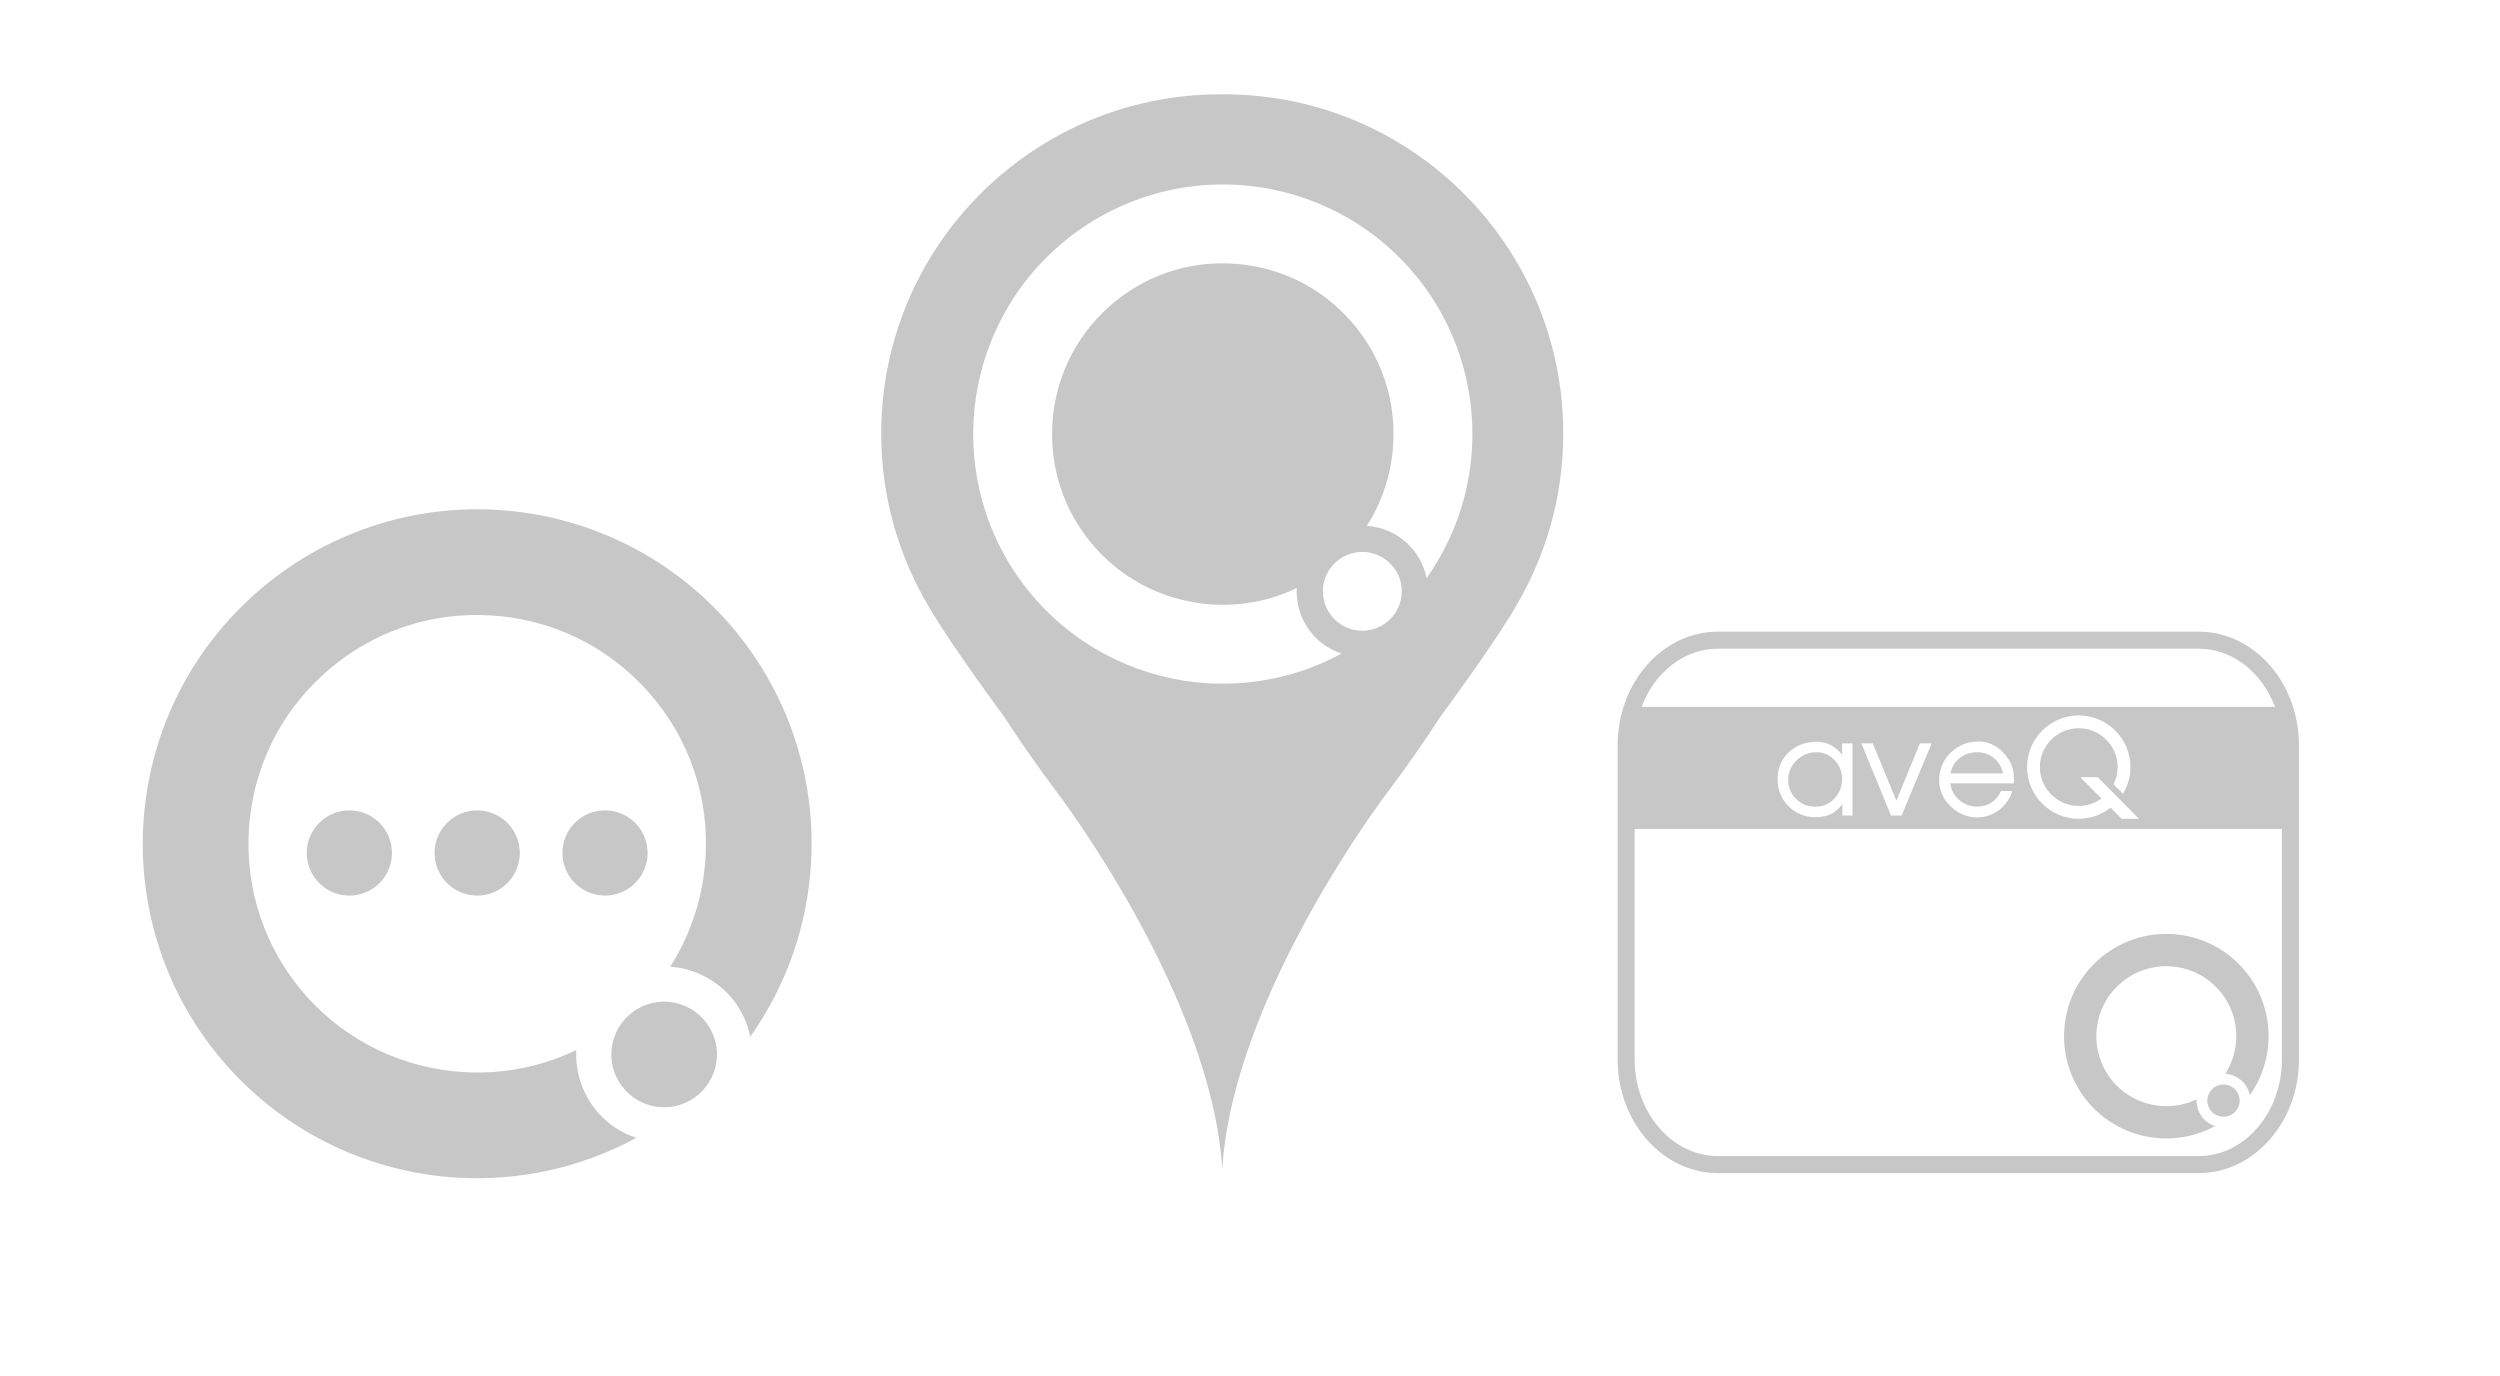 <?xml version="1.0" encoding="utf-8"?>
<!-- Generator: Adobe Illustrator 16.0.0, SVG Export Plug-In . SVG Version: 6.00 Build 0)  -->
<!DOCTYPE svg PUBLIC "-//W3C//DTD SVG 1.1//EN" "http://www.w3.org/Graphics/SVG/1.1/DTD/svg11.dtd">
<svg version="1.1" id="Layer_1" xmlns="http://www.w3.org/2000/svg" xmlns:xlink="http://www.w3.org/1999/xlink" x="0px" y="0px"
	 width="198px" height="109px" viewBox="0 0 207 118" preserveAspectRatio="xMidYMid meet" enable-background="new 0 0 198 109" xml:space="preserve">
<path fill="#C7C7C7" d="M130.359,37.175c0-16.065-13.023-29.088-29.088-29.088c-0.051,0-0.102,0.004-0.153,0.004
	c-0.05,0-0.1-0.004-0.151-0.004c-16.064,0-29.087,13.023-29.087,29.088c0,5.484,1.526,10.607,4.167,14.985l-0.009-0.001
	c2.161,3.622,6.338,9.232,6.338,9.232l0.003-0.001c1.352,2.093,2.872,4.286,4.595,6.571c0,0,13.22,17.312,14.146,32.269
	c0.925-14.956,14.145-32.269,14.145-32.269c1.725-2.284,3.243-4.479,4.596-6.571l0.003,0.001c0,0,4.179-5.61,6.339-9.232
	l-0.011,0.001C128.832,47.782,130.359,42.659,130.359,37.175z M115.368,53.23c-1.391,1.233-3.526,1.11-4.765-0.285
	c-1.239-1.397-1.11-3.535,0.281-4.769c1.403-1.245,3.537-1.113,4.777,0.286C116.899,49.854,116.772,51.985,115.368,53.23z
	 M122.531,38.494c-0.232,3.91-1.545,7.762-3.892,11.075c-0.188-0.938-0.614-1.841-1.294-2.604c-1.017-1.146-2.402-1.78-3.825-1.882
	c1.354-2.126,2.112-4.528,2.257-6.989c0.23-3.759-0.968-7.562-3.658-10.595c-2.688-3.032-6.323-4.672-10.08-4.895
	c-3.751-0.23-7.55,0.965-10.591,3.661c-3.032,2.692-4.671,6.323-4.891,10.074c-0.222,3.753,0.969,7.562,3.651,10.599
	c2.698,3.025,6.337,4.664,10.09,4.89c2.462,0.149,4.936-0.317,7.208-1.41c-0.068,1.426,0.395,2.876,1.414,4.025
	c0.678,0.761,1.521,1.294,2.432,1.592c-3.572,1.938-7.552,2.78-11.459,2.548c-5.457-0.325-10.821-2.746-14.737-7.158
	c-3.916-4.416-5.681-10.026-5.35-15.486c0.328-5.457,2.749-10.811,7.16-14.723c4.421-3.923,10.031-5.693,15.481-5.365
	c5.454,0.327,10.817,2.743,14.737,7.159C121.1,27.423,122.859,33.038,122.531,38.494z"/>
<g>
	<g>
		<g>
			<path fill="#C7C7C7" d="M58.698,53.307c-5.25-5.914-12.434-9.155-19.744-9.589c-7.303-0.443-14.82,1.932-20.742,7.186
				c-5.915,5.244-9.156,12.413-9.596,19.727c-0.441,7.314,1.92,14.832,7.169,20.749c5.246,5.911,12.43,9.155,19.745,9.591
				c5.235,0.311,10.568-0.818,15.354-3.413c-1.218-0.397-2.35-1.114-3.257-2.133c-1.362-1.546-1.983-3.481-1.894-5.393
				c-3.043,1.46-6.36,2.087-9.654,1.889c-5.032-0.305-9.907-2.495-13.522-6.553c-3.595-4.069-5.193-9.173-4.893-14.2
				c0.295-5.026,2.492-9.89,6.553-13.494c4.073-3.616,9.165-5.218,14.192-4.91c5.034,0.301,9.9,2.498,13.504,6.562
				c3.606,4.062,5.212,9.155,4.903,14.191c-0.192,3.3-1.212,6.517-3.026,9.368c1.908,0.133,3.763,0.986,5.129,2.521
				c0.909,1.021,1.477,2.23,1.732,3.487c3.144-4.437,4.9-9.599,5.21-14.837C66.303,66.745,63.946,59.224,58.698,53.307z"/>
		</g>
		<path fill="#C7C7C7" d="M50.261,87.029c-1.864,1.649-2.04,4.518-0.376,6.386c1.658,1.873,4.517,2.038,6.379,0.384
			c1.885-1.667,2.057-4.521,0.394-6.387C54.999,85.534,52.142,85.357,50.261,87.029z"/>
	</g>
	<g>
		<circle fill="#C7C7C7" cx="26.279" cy="73.134" r="3.654"/>
		<circle fill="#C7C7C7" cx="37.239" cy="73.134" r="3.653"/>
		<circle fill="#C7C7C7" cx="48.199" cy="73.134" r="3.653"/>
	</g>
</g>
<g>
	<g>
		<path fill="#C7C7C7" d="M181.542,97.597c1.602,0.095,3.232-0.251,4.695-1.044c-0.374-0.121-0.719-0.34-0.997-0.652
			c-0.417-0.473-0.607-1.064-0.579-1.649c-0.931,0.448-1.944,0.641-2.953,0.578c-1.538-0.094-3.028-0.763-4.133-2.002
			c-1.101-1.246-1.589-2.807-1.498-4.343c0.091-1.539,0.764-3.025,2.005-4.128c1.245-1.105,2.802-1.595,4.34-1.503
			c1.539,0.093,3.027,0.767,4.13,2.008c1.104,1.243,1.593,2.8,1.499,4.34c-0.06,1.01-0.37,1.993-0.925,2.864
			c0.583,0.042,1.151,0.304,1.568,0.771c0.278,0.313,0.451,0.683,0.529,1.066c0.961-1.357,1.499-2.935,1.595-4.537
			c0.134-2.235-0.588-4.535-2.191-6.345c-1.606-1.809-3.804-2.8-6.039-2.933c-2.233-0.136-4.531,0.59-6.342,2.197
			c-1.81,1.603-2.8,3.796-2.934,6.03c-0.137,2.239,0.586,4.539,2.19,6.347C177.107,96.472,179.306,97.464,181.542,97.597z
			 M186.045,93.334c-0.569,0.505-0.621,1.38-0.113,1.954c0.507,0.571,1.383,0.622,1.952,0.115c0.575-0.509,0.626-1.383,0.119-1.952
			C187.494,92.877,186.621,92.822,186.045,93.334z M165.84,64.496c-0.58,0-1.089,0.173-1.513,0.514
			c-0.404,0.329-0.665,0.766-0.779,1.3h4.516c-0.11-0.528-0.364-0.967-0.757-1.298C166.899,64.67,166.405,64.496,165.84,64.496z
			 M184.837,54.159H143.62c-4.749,0-8.6,4.364-8.6,9.748v26.924c0,5.385,3.851,9.749,8.6,9.749h41.217c4.75,0,8.6-4.364,8.6-9.749
			V63.907C193.437,58.523,189.587,54.159,184.837,54.159z M143.62,55.619h41.217c2.929,0,5.449,2.06,6.549,4.995h-54.314
			C138.172,57.679,140.692,55.619,143.62,55.619z M174.556,70.203c-2.44,0-4.43-1.987-4.43-4.43c0-2.444,1.989-4.43,4.43-4.43
			c2.442,0,4.433,1.985,4.433,4.43c0,0.774-0.21,1.541-0.599,2.218l-0.038,0.063l-0.808-0.812l0.017-0.033
			c0.218-0.449,0.328-0.934,0.328-1.438c0-1.837-1.496-3.332-3.333-3.332c-1.836,0-3.333,1.495-3.333,3.332s1.497,3.33,3.333,3.33
			c0.601,0,1.19-0.16,1.701-0.469v-0.001l0.048-0.03c0,0,0.021-0.014,0.047-0.029c0.04-0.024,0.075-0.05,0.109-0.076
			c0.018-0.012,0.029-0.023,0.046-0.031l-1.823-1.831h1.498l1.822,1.838l1.721,1.731h-1.49l-0.018-0.018l-0.923-0.928
			c-0.044,0.029-0.092,0.062-0.144,0.103c-0.015,0.008-0.027,0.019-0.041,0.028l-0.031,0.026c-0.03,0.018-0.062,0.037-0.092,0.057
			l-0.072,0.044c-0.027,0.019-0.065,0.041-0.106,0.068l-0.067,0.038v-0.004C176.066,70.002,175.313,70.203,174.556,70.203z
			 M164.284,68.575c0.435,0.384,0.966,0.582,1.574,0.582c0.457,0,0.862-0.111,1.202-0.329c0.338-0.218,0.612-0.547,0.814-0.975
			l0.015-0.031h0.969l-0.025,0.074c-0.226,0.667-0.62,1.203-1.166,1.598c-0.545,0.389-1.159,0.589-1.827,0.589
			c-0.851,0-1.613-0.314-2.266-0.943c-0.653-0.628-0.985-1.387-0.985-2.257c0-0.912,0.332-1.702,0.985-2.343
			c0.654-0.639,1.459-0.964,2.387-0.964c0.814,0,1.535,0.328,2.146,0.975c0.591,0.63,0.889,1.344,0.889,2.126v0.486h-5.452
			C163.616,67.73,163.864,68.203,164.284,68.575z M161.95,63.736l-2.584,6.188h-0.908l-0.015-0.035l-2.523-6.153l0.975-0.003
			l0.014,0.035l2.012,4.889l2.013-4.922L161.95,63.736z M153.323,69.794c-0.363,0.18-0.817,0.271-1.351,0.271
			c-0.895,0-1.665-0.313-2.293-0.937c-0.627-0.622-0.946-1.408-0.946-2.342c0-0.919,0.325-1.688,0.968-2.288
			c0.643-0.599,1.451-0.903,2.401-0.903c0.464,0,0.886,0.106,1.253,0.317c0.329,0.185,0.634,0.456,0.91,0.804v-0.98h0.892v6.188
			h-0.863v-0.974C153.978,69.346,153.651,69.626,153.323,69.794z M191.977,90.831c0,4.57-3.202,8.29-7.14,8.29H143.62
			c-3.938,0-7.14-3.72-7.14-8.29V71.073h55.496V90.831z M152.06,64.496c-0.652,0-1.224,0.235-1.7,0.698
			c-0.477,0.462-0.717,1.028-0.717,1.681c0,0.623,0.228,1.17,0.674,1.618c0.448,0.447,0.997,0.672,1.629,0.672
			c0.67,0,1.232-0.235,1.664-0.7c0.435-0.466,0.656-1.035,0.656-1.694c0-0.615-0.218-1.155-0.646-1.602
			S152.667,64.496,152.06,64.496z"/>
	</g>
</g>
</svg>
